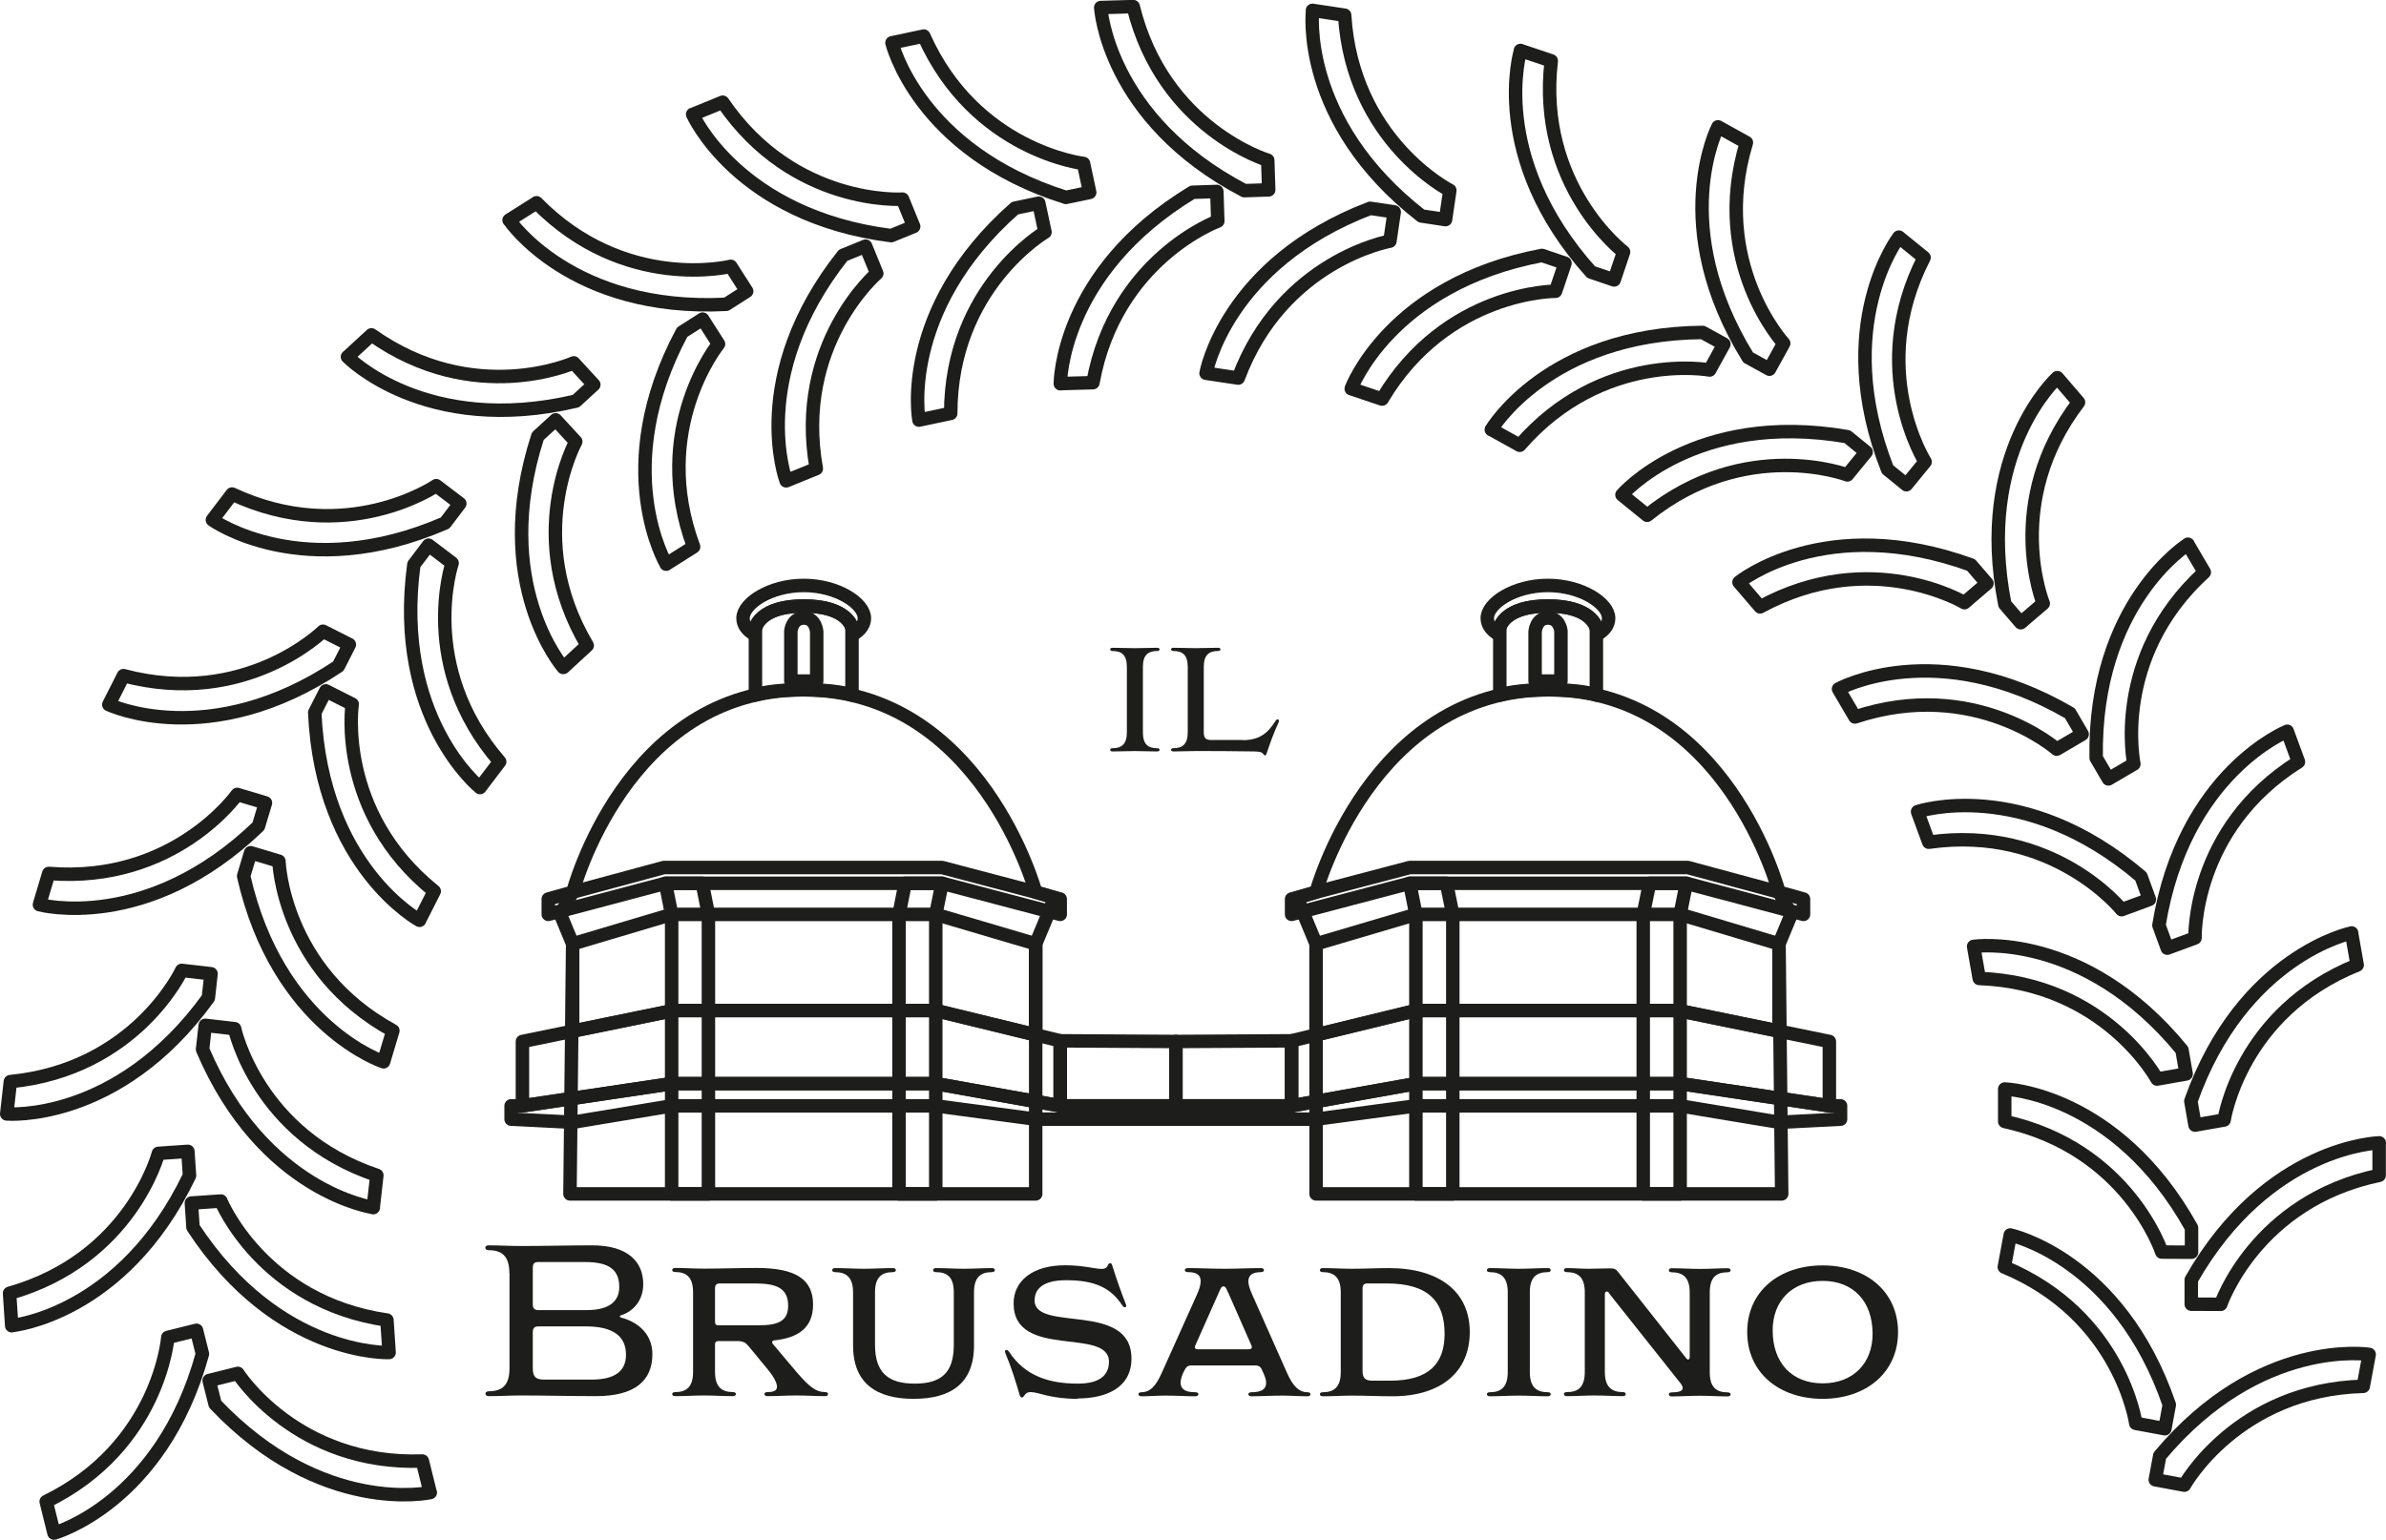 <?xml version="1.0" encoding="UTF-8"?><svg id="Livello_2" xmlns="http://www.w3.org/2000/svg" viewBox="0 0 177.16 114.36"><defs><style>.cls-1{stroke-linecap:round;}.cls-1,.cls-2{fill:none;stroke:#1d1d1b;stroke-linejoin:round;}.cls-3{fill:#1d1d1b;stroke-width:0px;}</style></defs><g id="Livello_3"><g id="_Ripetizione_radiale_"><path class="cls-2" d="M4.02,113.86s7.96-2.21,11.01-13.31l-.44-1.75-2.13.53s-.62,8.08-9.03,12.19l.58,2.34Z"/><path class="cls-2" d="M31.95,110.85s-8.06,1.79-15.98-6.57l-.44-1.75,2.13-.53s4.34,6.84,13.7,6.51l.58,2.34Z"/></g><g id="_Ripetizione_radiale_-2"><path class="cls-2" d="M.87,98.45s8.23-.76,13.2-11.14l-.12-1.8-2.19.15s-2.04,7.84-11.05,10.39l.16,2.41Z"/><path class="cls-2" d="M28.89,100.45s-8.25.33-14.56-9.3l-.12-1.8,2.19-.15s3.06,7.5,12.33,8.84l.16,2.41Z"/></g><g id="_Ripetizione_radiale_-3"><path class="cls-2" d="M.5,82.73s8.23.71,14.97-8.62l.2-1.79-2.18-.25s-3.4,7.35-12.72,8.26l-.27,2.4Z"/><path class="cls-2" d="M27.72,89.68s-8.18-1.14-12.68-11.74l.2-1.79,2.18.25s1.68,7.92,10.56,10.89l-.27,2.4Z"/></g><g id="_Ripetizione_radiale_-4"><path class="cls-2" d="M2.93,67.19s7.97,2.16,16.26-5.83l.52-1.73-2.1-.63s-4.65,6.63-13.99,5.87l-.69,2.31Z"/><path class="cls-2" d="M28.48,78.86s-7.85-2.57-10.39-13.8l.52-1.73,2.1.63s.25,8.1,8.46,12.59l-.69,2.31Z"/></g><g id="_Ripetizione_radiale_-5"><path class="cls-2" d="M8.08,52.33s7.46,3.54,17.04-2.85l.82-1.61-1.96-.99s-5.76,5.7-14.81,3.3l-1.09,2.15Z"/><path class="cls-2" d="M31.15,68.35s-7.27-3.93-7.78-15.43l.82-1.61,1.96.99s-1.2,8.01,6.09,13.89l-1.09,2.15Z"/></g><g id="_Ripetizione_radiale_-6"><path class="cls-2" d="M15.78,38.62s6.72,4.81,17.27.22l1.09-1.44-1.75-1.33s-6.68,4.59-15.16.62l-1.46,1.92Z"/><path class="cls-2" d="M35.64,58.49s-6.45-5.15-4.91-16.56l1.09-1.44,1.75,1.33s-2.6,7.67,3.53,14.75l-1.46,1.92Z"/></g><g id="_Ripetizione_radiale_-7"><path class="cls-2" d="M25.8,26.5s5.75,5.93,16.96,3.29l1.33-1.22-1.49-1.62s-7.38,3.33-15.02-2.08l-1.77,1.63Z"/><path class="cls-2" d="M41.82,49.57s-5.44-6.22-1.89-17.17l1.33-1.22,1.49,1.62s-3.92,7.09.85,15.14l-1.77,1.63Z"/></g><g id="_Ripetizione_radiale_-8"><path class="cls-2" d="M37.81,16.35s4.61,6.85,16.11,6.25l1.52-.97-1.18-1.85s-7.86,1.96-14.42-4.72l-2.04,1.29Z"/><path class="cls-2" d="M49.47,41.9s-4.25-7.09,1.18-17.23l1.52-.97,1.18,1.85s-5.12,6.28-1.85,15.06l-2.04,1.29Z"/></g><g id="_Ripetizione_radiale_-9"><path class="cls-2" d="M51.43,8.49s3.32,7.56,14.74,9.01l1.67-.68-.83-2.03s-8.08.54-13.35-7.2l-2.23.91Z"/><path class="cls-2" d="M58.37,35.71s-2.92-7.73,4.23-16.75l1.67-.68.83,2.03s-6.15,5.27-4.49,14.49l-2.23.91Z"/></g><g id="_Ripetizione_radiale_-10"><path class="cls-2" d="M66.23,3.18s1.92,8.03,12.91,11.48l1.77-.37-.46-2.15s-8.05-.91-11.86-9.46l-2.36.5Z"/><path class="cls-2" d="M68.23,31.19s-1.5-8.12,7.13-15.73l1.77-.37.46,2.15s-6.99,4.1-7,13.46l-2.36.5Z"/></g><g id="_Ripetizione_radiale_-11"><path class="cls-2" d="M81.73.57s.47,8.25,10.66,13.59l1.81-.06-.07-2.2s-7.76-2.32-9.99-11.41l-2.41.07Z"/><path class="cls-2" d="M78.73,28.5s-.04-8.26,9.81-14.22l1.81-.06.07,2.2s-7.6,2.79-9.27,12l-2.41.07Z"/></g><g id="_Ripetizione_radiale_-12"><path class="cls-2" d="M97.46.77s-1,8.2,8.08,15.27l1.79.27.32-2.17s-7.23-3.66-7.81-13.01l-2.39-.36Z"/><path class="cls-2" d="M89.55,27.72s1.43-8.14,12.18-12.25l1.79.27-.32,2.17s-7.98,1.4-11.26,10.17l-2.39-.36Z"/></g><g id="_Ripetizione_radiale_-13"><path class="cls-2" d="M112.9,3.75s-2.44,7.89,5.24,16.46l1.71.58.7-2.08s-6.46-4.89-5.37-14.19l-2.29-.77Z"/><path class="cls-2" d="M100.33,28.86s2.85-7.75,14.16-9.89l1.71.58-.7,2.08s-8.1-.04-12.88,8.01l-2.29-.77Z"/></g><g id="_Ripetizione_radiale_-14"><path class="cls-2" d="M127.56,9.42s-3.81,7.33,2.24,17.13l1.58.87,1.06-1.92s-5.49-5.95-2.77-14.91l-2.11-1.17Z"/><path class="cls-2" d="M110.73,31.91s4.18-7.12,15.69-7.22l1.58.87-1.06,1.92s-7.96-1.48-14.1,5.59l-2.11-1.17Z"/></g><g id="_Ripetizione_radiale_-15"><path class="cls-2" d="M140.99,17.61s-5.05,6.54-.84,17.25l1.4,1.14,1.39-1.7s-4.35-6.84-.08-15.17l-1.87-1.52Z"/><path class="cls-2" d="M120.43,36.75s5.38-6.27,16.73-4.32l1.4,1.14-1.39,1.7s-7.57-2.87-14.87,3l-1.87-1.52Z"/></g><g id="_Ripetizione_radiale_-16"><path class="cls-2" d="M152.75,28.05s-6.13,5.54-3.89,16.83l1.18,1.37,1.67-1.43s-3.06-7.5,2.62-14.94l-1.57-1.83Z"/><path class="cls-2" d="M129.12,43.24s6.41-5.21,17.23-1.28l1.18,1.37-1.67,1.43s-6.94-4.17-15.17.31l-1.57-1.83Z"/></g><g id="_Ripetizione_radiale_-17"><path class="cls-2" d="M162.46,40.42s-7.01,4.36-6.82,15.87l.91,1.56,1.89-1.11s-1.68-7.92,5.23-14.24l-1.22-2.08Z"/><path class="cls-2" d="M136.51,51.17s7.23-3.99,17.18,1.8l.91,1.56-1.89,1.11s-6.09-5.34-14.98-2.39l-1.22-2.08Z"/></g><g id="_Ripetizione_radiale_-18"><path class="cls-2" d="M169.83,54.31s-7.68,3.05-9.53,14.41l.62,1.7,2.06-.76s-.25-8.1,7.68-13.08l-.83-2.26Z"/><path class="cls-2" d="M142.38,60.28s7.83-2.64,16.59,4.82l.62,1.7-2.06.76s-5.05-6.33-14.32-5.01l-.83-2.26Z"/></g><g id="_Ripetizione_radiale_-19"><path class="cls-2" d="M174.61,69.29s-8.1,1.64-11.94,12.49l.31,1.78,2.16-.38s1.19-8.01,9.88-11.51l-.42-2.38Z"/><path class="cls-2" d="M146.54,70.29s8.17-1.21,15.47,7.69l.31,1.78-2.16.38s-3.84-7.13-13.2-7.47l-.42-2.38Z"/></g><g id="_Ripetizione_radiale_-20"><path class="cls-2" d="M176.66,84.88s-8.26.17-13.96,10.17v1.81s2.19.01,2.19.01c0,0,2.6-7.67,11.76-9.58v-2.41Z"/><path class="cls-2" d="M148.86,80.88s8.26.26,13.86,10.31v1.81s-2.21-.01-2.21-.01c0,0-2.52-7.7-11.66-9.7v-2.41Z"/></g><g id="_Ripetizione_radiale_-21"><path class="cls-2" d="M175.91,100.59s-8.16-1.3-15.55,7.53l-.33,1.78,2.16.4s3.92-7.09,13.28-7.34l.44-2.37Z"/><path class="cls-2" d="M149.26,91.72s8.08,1.72,11.81,12.61l-.33,1.78-2.16-.4s-1.11-8.02-9.76-11.61l.44-2.37Z"/></g><path class="cls-1" d="M58.73,50.58h1.91v-3.66s-.06-1.02-.95-1.02-.97.97-.97.97v3.71Z"/><path class="cls-1" d="M63.26,51.23v-4.66s-.32-1.56-3.58-1.56-3.59,1.56-3.59,1.56v5.05s.89-.39,3.55-.39,3.62.39,3.62.39v-.39Z"/><path class="cls-1" d="M63.34,47.12c.58-.34.84-.76.84-1.21,0-1.1-2.01-2.43-4.5-2.43s-4.51,1.33-4.51,2.43c0,.46.26.87.84,1.21,0,0-.12-2.11,3.67-2.11s3.67,2.11,3.67,2.11Z"/><path class="cls-1" d="M78.72,67.91l-8.77-2.31h-20.54l-8.7,2.31v-1.14l1.82-.51s3.92-15.03,17.11-15.03,17.26,15.03,17.26,15.03l1.82.51v1.14"/><polygon class="cls-1" points="38.79 77.35 49.99 75.05 69.48 75.05 78.72 77.3 78.72 82.13 69.48 80.48 49.87 80.48 38.79 82.13 38.79 77.35"/><polygon class="cls-1" points="78.72 82.13 87.31 82.13 87.31 77.35 78.72 77.3 78.72 82.13"/><polygon class="cls-1" points="38.79 82.13 37.95 82.13 37.95 83.12 42.52 83.35 49.87 82.13 69.48 82.13 76.9 83.12 87.31 83.12 87.31 82.13 78.72 82.13 69.48 80.48 66.75 80.48 52.6 80.48 49.87 80.48 38.79 82.13"/><polygon class="cls-1" points="52.14 65.6 52.6 67.91 52.6 88.67 49.87 88.67 49.87 67.91 49.41 65.6 52.14 65.6"/><polyline class="cls-1" points="67.21 65.6 69.95 65.6 69.48 67.91 69.48 88.67 66.75 88.67 66.75 67.91 67.21 65.6 66.75 67.91 66.75 88.67"/><polyline class="cls-1" points="76.9 88.67 76.9 88.67 76.9 70.1 77.81 67.91 78.29 66.68 76.9 66.26 69.95 64.43 49.29 64.43 42.52 66.26 41.61 67.91 42.52 70.1 42.32 88.67 52.6 88.67 57.28 88.67 66.75 88.67 76.9 88.67 66.75 88.67"/><polygon class="cls-1" points="42.52 70.1 42.52 76.58 49.99 75.05 69.48 75.05 76.9 76.86 76.9 70.1 69.48 67.91 52.6 67.91 49.87 67.91 42.52 70.1"/><path class="cls-1" d="M115.89,50.58h-1.91v-3.66s.06-1.02.95-1.02.97.97.97.97v3.71Z"/><path class="cls-1" d="M111.36,51.23v-4.66s.32-1.56,3.58-1.56c3.26,0,3.59,1.56,3.59,1.56v4.49s0,.56,0,.56c0,0-.88-.39-3.54-.39s-3.62.39-3.62.39v-.39Z"/><path class="cls-1" d="M111.27,47.12c-.58-.34-.84-.76-.84-1.21,0-1.1,2.01-2.43,4.5-2.43s4.51,1.33,4.51,2.43c0,.46-.26.87-.84,1.21,0,0,.12-2.11-3.67-2.11s-3.67,2.11-3.67,2.11Z"/><path class="cls-1" d="M95.9,67.91l8.77-2.31h20.54s8.7,2.31,8.7,2.31v-1.14s-1.82-.51-1.82-.51c0,0-3.92-15.03-17.11-15.03-13.19,0-17.26,15.03-17.26,15.03l-1.82.51v1.14"/><polygon class="cls-1" points="135.83 77.35 124.62 75.05 105.13 75.05 95.9 77.3 95.9 82.13 105.13 80.48 124.75 80.48 135.83 82.13 135.83 77.35"/><polygon class="cls-1" points="95.9 82.13 87.31 82.13 87.31 77.35 95.9 77.3 95.9 82.13"/><polygon class="cls-1" points="135.83 82.13 136.66 82.13 136.66 83.12 132.09 83.35 124.75 82.13 105.13 82.13 97.72 83.12 87.31 83.12 87.31 82.13 95.9 82.13 105.13 80.48 107.87 80.48 122.01 80.48 124.75 80.48 135.83 82.13"/><polygon class="cls-1" points="122.48 65.6 122.01 67.91 122.01 88.67 124.75 88.67 124.75 67.91 125.21 65.6 122.48 65.6"/><polyline class="cls-1" points="107.4 65.6 104.67 65.6 105.13 67.91 105.13 88.67 107.87 88.67 107.87 67.91 107.4 65.6 107.87 67.91 107.87 88.67"/><polyline class="cls-1" points="97.72 88.67 97.72 88.67 97.72 70.1 96.81 67.91 96.33 66.68 97.72 66.26 104.67 64.43 125.32 64.43 132.09 66.26 133 67.91 132.09 70.1 132.29 88.67 122.01 88.67 117.33 88.67 107.87 88.67 97.72 88.67 107.87 88.67"/><polygon class="cls-1" points="132.09 70.1 132.09 76.58 124.62 75.05 105.13 75.05 97.72 76.86 97.72 70.1 105.13 67.91 122.01 67.91 124.75 67.91 132.09 70.1"/><g id="Testo"><path class="cls-3" d="M37.82,94.56c0-1.28-.56-1.71-1.55-1.71-.14,0-.24-.08-.24-.18s.1-.18.24-.18c.8,0,1.63.05,2.42.05,1.79,0,3.51-.05,5.28-.05,2.66,0,3.79,1.23,3.79,2.88,0,1.22-.74,2.03-1.66,2.32-.05.02-.08.05-.08.08s.03.06.08.08c1.41.37,2.34,1.34,2.34,2.72,0,2-1.33,3.12-4.19,3.12-1.89,0-3.67-.05-5.55-.05-.78,0-1.62.05-2.42.05-.14,0-.24-.08-.24-.18s.1-.18.24-.18c.99,0,1.55-.43,1.55-1.71v-7.08ZM39.98,93.73c-.3,0-.42.11-.42.42v2.72c0,.3.11.43.42.43h3.57c1.71,0,2.43-.67,2.43-1.71,0-1.26-.72-1.86-2.53-1.86h-3.47ZM43.95,102.46c1.78,0,2.53-.69,2.53-1.84,0-1.34-.9-2.11-2.98-2.11h-3.52c-.3,0-.42.13-.42.43v2.69c0,.61.22.83.82.83h3.57Z"/><path class="cls-3" d="M55.55,99.95c-.19-.24-.4-.35-.8-.35h-1.42c-.16,0-.24.08-.24.24v2.06c0,1.1.5,1.49,1.34,1.49.13,0,.21.06.21.14,0,.1-.08.16-.21.16-.7,0-1.44-.05-2.16-.05s-1.44.05-2.14.05c-.14,0-.22-.06-.22-.16,0-.08.08-.14.22-.14.83,0,1.33-.38,1.33-1.49v-5.94c0-1.1-.5-1.49-1.33-1.49-.14,0-.22-.06-.22-.14,0-.1.08-.16.22-.16.7,0,1.44.05,2.14.05,1.3,0,2.64-.05,3.92-.05,2.9,0,4.18.85,4.18,2.72,0,1.71-1.09,2.48-2.9,2.66-.1.02-.14.08-.14.13s.02.1.05.13l1.78,2.11c.96,1.12,1.46,1.47,2.11,1.47.14,0,.21.06.21.14,0,.1-.06.16-.21.16-.72,0-1.44-.05-2.14-.05s-1.46.05-2.16.05c-.13,0-.21-.06-.21-.16,0-.08.08-.14.21-.14.48,0,.72-.11.72-.4,0-.26-.19-.67-.64-1.23l-1.49-1.81ZM56.34,98.43c1.52,0,2.18-.37,2.18-1.46,0-1.33-.91-1.65-2.48-1.65h-2.58c-.26,0-.37.11-.37.37v2.5c0,.16.08.24.24.24h3.01Z"/><path class="cls-3" d="M70.82,95.97c0-1.1-.48-1.49-1.33-1.49-.13,0-.21-.06-.21-.14,0-.1.08-.16.21-.16.69,0,1.41.05,2.08.05s1.39-.05,2.08-.05c.13,0,.22.06.22.16,0,.08-.1.14-.22.14-.83,0-1.33.38-1.33,1.49v3.95c0,2.85-1.75,3.97-4.48,3.97s-4.5-1.12-4.5-3.97v-3.95c0-1.1-.51-1.49-1.34-1.49-.13,0-.21-.06-.21-.14,0-.1.08-.16.21-.16.7,0,1.46.05,2.16.05s1.44-.05,2.14-.05c.13,0,.22.06.22.16,0,.08-.1.14-.22.14-.83,0-1.33.38-1.33,1.49v3.91c0,2.1,1.01,2.88,2.95,2.88s2.9-.78,2.9-2.88v-3.91Z"/><path class="cls-3" d="M80.03,103.89c-2.1,0-2.9-.5-3.49-.5-.29,0-.38.1-.51.29-.06.08-.1.11-.16.11s-.11-.05-.16-.18c-.3-1.04-.62-2.06-1.06-3.11-.02-.06-.03-.1-.03-.14,0-.06.05-.1.1-.1.08,0,.13.03.22.16,1.18,1.78,2.96,2.34,5.09,2.34,1.44,0,2.31-.5,2.31-1.62,0-2.61-7.08-.14-7.08-4.34,0-1.65,1.38-2.83,3.83-2.83,1.31,0,2.23.27,2.69.27.3,0,.42-.1.5-.32.05-.08.08-.1.14-.1.08,0,.13.03.16.16.3.94.64,1.94,1.01,2.87.03.05.03.1.03.13,0,.08-.05.11-.11.11s-.13-.05-.21-.18c-.86-1.31-2.1-1.83-4.13-1.83-1.79,0-2.35.69-2.35,1.5,0,2.4,7.19.03,7.19,4.32,0,2.21-1.95,2.96-3.97,2.96Z"/><path class="cls-3" d="M93.7,101.73c-.1-.22-.24-.32-.51-.32h-4.71c-.27,0-.4.1-.51.32l-.1.19c-.14.3-.21.56-.21.77,0,.5.37.71,1.1.71.13,0,.22.06.22.14,0,.1-.1.16-.22.16-.72,0-1.33-.05-2.26-.05-.61,0-1.12.05-1.75.05-.14,0-.22-.06-.22-.16,0-.08.08-.14.22-.14.62,0,1.07-.43,1.52-1.46l2.61-5.81c.18-.4.27-.72.27-.98,0-.48-.34-.67-.94-.67-.14,0-.24-.06-.24-.14,0-.1.1-.16.24-.16.94,0,1.73.05,2.71.05s1.74-.05,2.71-.05c.13,0,.22.06.22.16,0,.08-.1.14-.22.14-.62,0-.94.21-.94.69,0,.24.1.56.27.94l2.59,5.83c.45,1.02.9,1.46,1.54,1.46.13,0,.21.06.21.14,0,.1-.08.16-.21.16-.64,0-1.22-.05-1.84-.05-.91,0-1.63.05-2.34.05-.13,0-.22-.06-.22-.16,0-.08.1-.14.22-.14.74,0,1.1-.21,1.1-.71,0-.21-.08-.45-.22-.75l-.1-.21ZM91.17,95.97c-.14-.34-.19-.43-.34-.43-.13,0-.18.11-.32.43l-1.73,3.89c-.05.1-.06.14-.06.19,0,.11.06.16.24.16h3.73c.18,0,.26-.05.26-.16,0-.05-.02-.1-.06-.19l-1.71-3.89Z"/><path class="cls-3" d="M99.55,95.97c0-1.1-.5-1.49-1.33-1.49-.14,0-.22-.06-.22-.14,0-.1.08-.16.22-.16.71,0,1.44.05,2.15.05.94,0,1.79-.05,2.74-.05,3.78,0,6.02,1.76,6.02,4.75s-2.18,4.77-5.73,4.77c-.98,0-2.07-.05-3.03-.05-.7,0-1.44.05-2.15.05-.14,0-.22-.06-.22-.16,0-.08.08-.14.22-.14.83,0,1.33-.38,1.33-1.49v-5.94ZM103.23,102.54c2.91,0,4.03-1.31,4.03-3.47,0-2.43-1.22-3.75-4.31-3.75h-1.41c-.26,0-.37.11-.37.37v6.15c0,.5.21.7.7.7h1.34Z"/><path class="cls-3" d="M111.95,95.97c0-1.1-.5-1.49-1.33-1.49-.14,0-.22-.06-.22-.14,0-.1.08-.16.22-.16.71,0,1.44.05,2.15.05s1.46-.05,2.16-.05c.13,0,.21.06.21.16,0,.08-.08.14-.21.14-.85,0-1.34.38-1.34,1.49v5.94c0,1.1.5,1.49,1.34,1.49.13,0,.21.06.21.14,0,.1-.08.16-.21.16-.7,0-1.44-.05-2.16-.05s-1.44.05-2.15.05c-.14,0-.22-.06-.22-.16,0-.08.08-.14.22-.14.83,0,1.33-.38,1.33-1.49v-5.94Z"/><path class="cls-3" d="M119.47,96.03c-.06-.1-.13-.11-.18-.11-.06,0-.13.06-.13.19v5.79c0,1.1.5,1.49,1.34,1.49.13,0,.21.06.21.14,0,.1-.08.16-.21.16-.69,0-1.39-.05-2.08-.05s-1.41.05-2.08.05c-.14,0-.22-.06-.22-.16,0-.08.08-.14.22-.14.85,0,1.33-.38,1.33-1.5v-5.92c0-1.1-.5-1.49-1.33-1.49-.14,0-.22-.06-.22-.14,0-.1.08-.16.22-.16.51,0,1.09.05,1.62.05s1.06-.03,1.58-.03c.34,0,.45.06.62.29l5.03,6.37c.06.08.1.11.16.11.05,0,.11-.06.11-.19v-4.8c0-1.1-.5-1.49-1.34-1.49-.13,0-.21-.06-.21-.14,0-.1.08-.16.21-.16.69,0,1.39.05,2.08.05.91,0,1.39-.05,2.08-.05.13,0,.22.06.22.16,0,.08-.1.14-.22.14-.85,0-1.33.38-1.33,1.49v5.94c0,1.1.48,1.49,1.33,1.49.13,0,.22.06.22.14,0,.1-.1.16-.22.16-.69,0-1.39-.05-2.08-.05s-1.39.05-2.08.05c-.13,0-.21-.06-.21-.16,0-.08.08-.14.21-.14.48,0,.82-.08.82-.32,0-.1-.05-.19-.11-.29l-5.36-6.75Z"/><path class="cls-3" d="M135.33,103.89c-3.23,0-5.6-1.94-5.6-4.96s2.37-4.95,5.6-4.95,5.6,1.94,5.6,4.95-2.37,4.96-5.6,4.96ZM139.04,99.07c0-2.43-1.44-3.94-3.71-3.94s-3.71,1.5-3.71,3.67c0,2.43,1.44,3.94,3.71,3.94s3.71-1.5,3.71-3.67Z"/><path class="cls-3" d="M83.67,49.53c0-.88-.38-1.18-1.07-1.18-.1,0-.17-.05-.17-.12s.07-.12.17-.12c.55,0,1.12.03,1.66.03s1.12-.03,1.66-.03c.11,0,.18.05.18.12s-.07.12-.18.12c-.68,0-1.06.3-1.06,1.18v4.86c0,.88.37,1.18,1.06,1.18.11,0,.18.05.18.12s-.07.12-.18.12c-.54,0-1.11-.03-1.66-.03s-1.11.03-1.66.03c-.1,0-.17-.05-.17-.12s.07-.12.17-.12c.68,0,1.07-.3,1.07-1.18v-4.86Z"/><path class="cls-3" d="M92.27,54.97c1.25,0,1.86-.52,2.42-1.4.05-.1.11-.14.18-.14.04,0,.09.03.09.1,0,.02,0,.07-.02.11-.36.78-.64,1.55-.9,2.34-.02.07-.05.12-.11.12-.04,0-.08-.02-.12-.08-.09-.14-.22-.2-.66-.21-1.72-.03-3.21-.03-4.37-.03-.54,0-1.11.03-1.66.03-.1,0-.17-.05-.17-.12s.07-.12.17-.12c.68,0,1.07-.3,1.07-1.18v-4.86c0-.88-.38-1.18-1.07-1.18-.1,0-.17-.05-.17-.12s.07-.12.17-.12c.55,0,1.12.03,1.66.03s1.12-.03,1.66-.03c.11,0,.18.05.18.12s-.07.12-.18.12c-.68,0-1.06.3-1.06,1.18v4.86c0,.42.15.57.56.57h2.33Z"/></g></g></svg>